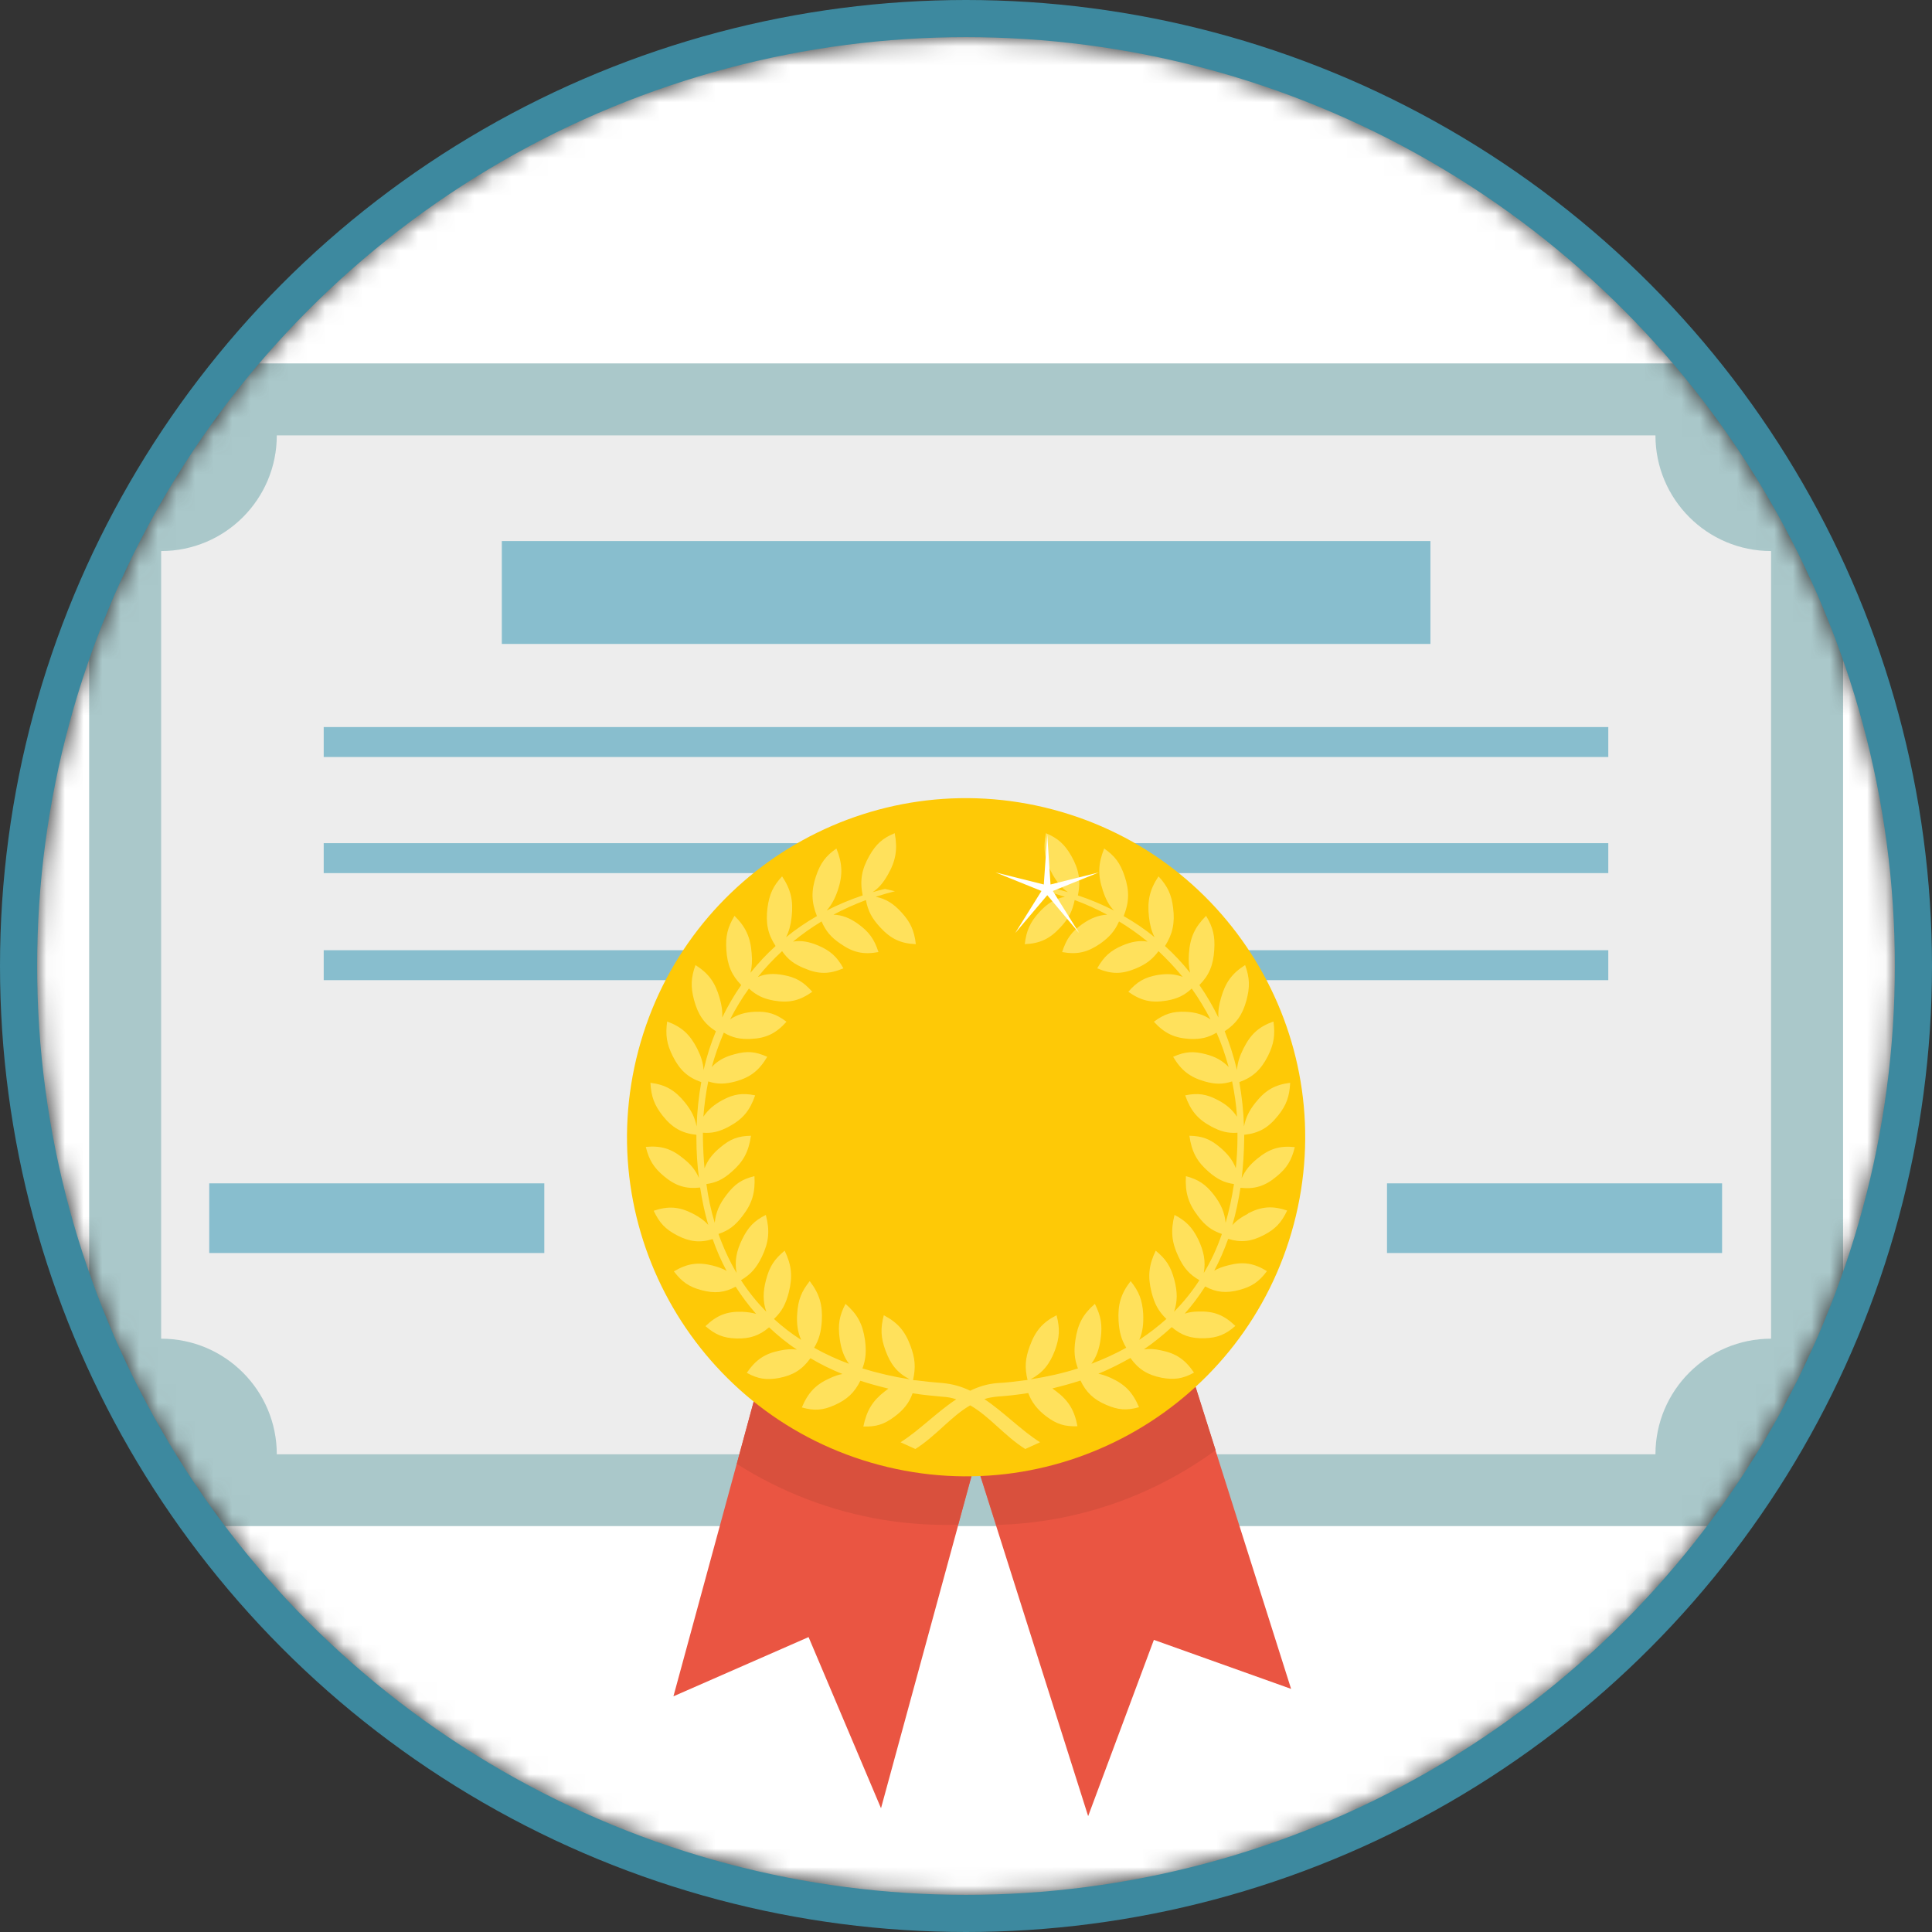 <svg width="104" height="104" viewBox="0 0 104 104" fill="none" xmlns="http://www.w3.org/2000/svg">
<rect x="0" y="0" width="104" height="104" fill="#333333" stroke="none"/>
<mask id="mask0_47_3176" style="mask-type:luminance" maskUnits="userSpaceOnUse" x="2" y="2" width="100" height="100">
<path d="M52 102C79.614 102 102 79.614 102 52C102 24.386 79.614 2 52 2C24.386 2 2 24.386 2 52C2 79.614 24.386 102 52 102Z" fill="white"/>
</mask>
<g mask="url(#mask0_47_3176)">
<path d="M106.875 -4.812H-7.3V112.975H106.875V-4.812Z" fill="white"/>
<path d="M99.213 19.562H4.8V82.15H99.213V19.562Z" fill="#AAC8CA"/>
<path d="M8.675 72.062V29.663C12.113 29.663 14.9 26.875 14.9 23.438H89.113C89.113 26.875 91.9 29.663 95.338 29.663V72.062C91.9 72.062 89.113 74.85 89.113 78.287H14.9C14.9 74.85 12.113 72.062 8.675 72.062Z" fill="#EDEDED"/>
<path d="M77 29.125H27.013V34.663H77V29.125Z" fill="#88BECE"/>
<path d="M86.575 39.138H17.425V40.75H86.575V39.138Z" fill="#88BECE"/>
<path d="M86.575 45.388H17.425V47H86.575V45.388Z" fill="#88BECE"/>
<path d="M86.575 51.15H17.425V52.762H86.575V51.15Z" fill="#88BECE"/>
<path d="M29.3 63.7H11.263V67.45H29.3V63.7Z" fill="#88BECE"/>
<path d="M92.7 63.7H74.663V67.45H92.7V63.7Z" fill="#88BECE"/>
<path d="M63.225 71.1C61.45 77.088 56.65 80.1 52.3 77.963L58.575 97.763L62.113 88.275L69.5 90.913L63.225 71.113V71.1Z" fill="#EA5542"/>
<path d="M46.513 77.825C44.263 76.613 42.588 74.238 41.675 71.388L36.251 91.313L43.526 88.125L47.425 97.338L52.738 77.85C50.8 78.875 48.613 78.95 46.526 77.838L46.513 77.825Z" fill="#EA5542"/>
<path d="M53.613 82.088C57.888 81.988 62.026 80.563 65.438 78.063L63.238 71.1C61.463 77.088 56.663 80.1 52.313 77.963L53.626 82.088H53.613Z" fill="#D9503D"/>
<path d="M46.513 77.825C44.263 76.613 42.588 74.238 41.676 71.388L39.663 78.8C40.838 79.55 42.101 80.188 43.438 80.7C46.113 81.725 48.876 82.163 51.576 82.075L52.726 77.85C50.788 78.875 48.601 78.95 46.513 77.838V77.825Z" fill="#D9503D"/>
<path d="M69.646 65.895C72.229 56.153 66.425 46.161 56.682 43.578C46.94 40.994 36.948 46.798 34.365 56.541C31.782 66.283 37.585 76.275 47.328 78.858C57.071 81.442 67.062 75.638 69.646 65.895Z" fill="#FEC906"/>
<path d="M67.175 65.338C66.825 65.513 66.563 65.7 66.338 65.95C66.525 65.313 66.663 64.65 66.775 63.938C67.538 64.025 68.1 63.85 68.725 63.325C69.275 62.875 69.525 62.463 69.7 61.75C68.888 61.663 68.325 61.838 67.675 62.375C67.275 62.7 67.025 63.013 66.838 63.425C66.925 62.75 66.963 62.038 66.975 61.3C66.975 61.225 66.975 61.163 66.975 61.088C67.763 61 68.275 60.713 68.8 60.05C69.25 59.488 69.413 59.025 69.45 58.288C68.638 58.388 68.125 58.675 67.588 59.35C67.238 59.788 67.063 60.15 66.963 60.638C66.938 59.813 66.85 59.013 66.713 58.25C67.438 57.988 67.875 57.588 68.25 56.85C68.575 56.2 68.65 55.713 68.55 54.988C67.775 55.263 67.325 55.663 66.938 56.438C66.725 56.863 66.613 57.213 66.588 57.6C66.413 56.875 66.188 56.175 65.925 55.513C66.55 55.1 66.888 54.625 67.1 53.838C67.288 53.125 67.275 52.638 67.025 51.95C66.313 52.4 65.963 52.888 65.725 53.725C65.613 54.125 65.563 54.45 65.588 54.775C65.288 54.163 64.95 53.575 64.563 53.025C65.088 52.5 65.313 51.95 65.363 51.138C65.413 50.4 65.3 49.925 64.925 49.3C64.325 49.9 64.063 50.45 64 51.325C63.975 51.725 63.988 52.05 64.063 52.363C63.65 51.85 63.2 51.363 62.713 50.925C63.125 50.275 63.25 49.688 63.15 48.875C63.063 48.15 62.85 47.7 62.363 47.175C61.888 47.888 61.75 48.488 61.85 49.363C61.9 49.8 61.988 50.138 62.15 50.45C61.638 50.025 61.075 49.65 60.488 49.313C60.788 48.563 60.8 47.95 60.538 47.163C60.3 46.463 60.025 46.088 59.438 45.675C59.113 46.488 59.088 47.1 59.363 47.925C59.513 48.388 59.688 48.725 59.963 49.013C59.35 48.7 58.7 48.425 58.025 48.2C58.188 47.388 58.075 46.788 57.663 46.063C57.3 45.438 56.95 45.125 56.3 44.85C56.138 45.713 56.238 46.325 56.663 47.075C56.913 47.513 57.15 47.8 57.488 48.025C57.275 47.963 57.05 47.9 56.825 47.85L56.288 47.975C56.638 48.063 56.988 48.163 57.325 48.275C56.788 48.375 56.363 48.638 55.925 49.125C55.45 49.65 55.25 50.1 55.163 50.825C55.988 50.788 56.513 50.538 57.088 49.913C57.525 49.45 57.725 49.05 57.85 48.45C58.463 48.675 59.038 48.938 59.6 49.238C59.125 49.263 58.713 49.425 58.25 49.75C57.675 50.163 57.4 50.55 57.175 51.25C57.988 51.4 58.55 51.263 59.238 50.788C59.725 50.438 60.013 50.113 60.238 49.6C60.775 49.925 61.288 50.288 61.775 50.688C61.338 50.613 60.913 50.688 60.413 50.9C59.775 51.175 59.425 51.488 59.063 52.125C59.825 52.45 60.4 52.45 61.163 52.125C61.7 51.9 62.038 51.638 62.363 51.2C62.825 51.638 63.263 52.1 63.663 52.588C63.238 52.425 62.813 52.4 62.288 52.488C61.613 52.613 61.2 52.85 60.738 53.388C61.425 53.875 61.988 54 62.8 53.863C63.375 53.763 63.75 53.588 64.15 53.213C64.525 53.738 64.863 54.3 65.163 54.875C64.775 54.613 64.363 54.488 63.813 54.463C63.125 54.438 62.688 54.575 62.113 55C62.688 55.625 63.213 55.875 64.038 55.925C64.625 55.95 65.025 55.863 65.488 55.588C65.75 56.175 65.963 56.8 66.138 57.438C65.813 57.1 65.438 56.888 64.913 56.75C64.25 56.575 63.788 56.6 63.15 56.888C63.588 57.625 64.063 57.988 64.85 58.213C65.413 58.375 65.825 58.375 66.325 58.213C66.45 58.825 66.55 59.463 66.588 60.113C66.338 59.738 66.013 59.45 65.55 59.213C64.938 58.888 64.475 58.825 63.8 58.963C64.088 59.788 64.475 60.25 65.2 60.638C65.713 60.913 66.113 61.013 66.613 60.975C66.613 61.075 66.613 61.188 66.613 61.288C66.613 61.838 66.575 62.375 66.525 62.888C66.363 62.463 66.088 62.113 65.688 61.775C65.15 61.313 64.713 61.15 64.025 61.138C64.15 62.013 64.438 62.538 65.075 63.088C65.525 63.475 65.9 63.663 66.425 63.738C66.313 64.475 66.163 65.175 65.975 65.825C65.925 65.275 65.725 64.813 65.338 64.313C64.9 63.75 64.5 63.488 63.838 63.313C63.788 64.188 63.963 64.775 64.488 65.463C64.875 65.975 65.225 66.238 65.775 66.425C65.513 67.188 65.188 67.888 64.8 68.525C64.913 67.888 64.8 67.35 64.5 66.713C64.175 66.063 63.85 65.725 63.225 65.4C63.013 66.25 63.063 66.863 63.438 67.65C63.725 68.263 64.025 68.6 64.563 68.913C64.163 69.538 63.7 70.1 63.2 70.613C63.388 70.063 63.388 69.538 63.213 68.888C63.025 68.175 62.763 67.775 62.213 67.325C61.838 68.1 61.775 68.725 61.988 69.563C62.15 70.2 62.363 70.588 62.788 71C62.325 71.413 61.838 71.788 61.325 72.125C61.513 71.713 61.563 71.263 61.538 70.713C61.488 69.975 61.313 69.525 60.863 68.963C60.338 69.638 60.163 70.225 60.213 71.113C60.25 71.7 60.363 72.113 60.625 72.55C60.038 72.875 59.413 73.163 58.75 73.413C59.025 73.038 59.175 72.613 59.25 72.05C59.35 71.325 59.263 70.838 58.938 70.188C58.3 70.738 58.013 71.275 57.888 72.138C57.8 72.738 57.838 73.163 58.025 73.663C57.213 73.925 56.35 74.113 55.475 74.25C56.125 73.9 56.5 73.45 56.788 72.688C57.038 72 57.063 71.513 56.875 70.8C56.138 71.175 55.738 71.625 55.438 72.45C55.188 73.125 55.15 73.6 55.313 74.288C55.275 74.288 55.225 74.288 55.188 74.3C55.188 74.3 55.188 74.3 55.175 74.3C54.7 74.363 54.213 74.425 53.713 74.45C53.175 74.488 52.688 74.638 52.225 74.863C51.763 74.638 51.275 74.5 50.75 74.45C50.25 74.413 49.763 74.363 49.288 74.3C49.288 74.3 49.288 74.3 49.275 74.3C49.238 74.3 49.188 74.3 49.15 74.288C49.3 73.6 49.263 73.125 49.013 72.45C48.713 71.638 48.313 71.188 47.575 70.8C47.388 71.513 47.413 72 47.663 72.688C47.938 73.45 48.313 73.913 48.975 74.25C48.1 74.113 47.238 73.913 46.425 73.663C46.613 73.163 46.638 72.738 46.563 72.138C46.438 71.263 46.15 70.738 45.513 70.188C45.175 70.838 45.1 71.313 45.2 72.05C45.275 72.613 45.425 73.038 45.7 73.413C45.05 73.175 44.425 72.888 43.825 72.55C44.088 72.113 44.2 71.7 44.238 71.113C44.288 70.238 44.113 69.65 43.588 68.963C43.138 69.525 42.963 69.975 42.913 70.713C42.875 71.263 42.938 71.7 43.125 72.125C42.6 71.788 42.113 71.413 41.663 71C42.088 70.6 42.3 70.2 42.463 69.563C42.675 68.713 42.613 68.1 42.238 67.325C41.688 67.775 41.425 68.175 41.238 68.888C41.063 69.538 41.063 70.063 41.25 70.613C40.75 70.1 40.288 69.538 39.888 68.913C40.413 68.6 40.713 68.263 41.013 67.65C41.388 66.863 41.45 66.25 41.225 65.4C40.6 65.713 40.275 66.05 39.95 66.713C39.638 67.35 39.538 67.888 39.65 68.525C39.275 67.888 38.95 67.188 38.675 66.425C39.225 66.238 39.575 65.975 39.963 65.463C40.488 64.788 40.663 64.2 40.613 63.313C39.938 63.475 39.55 63.738 39.113 64.313C38.725 64.813 38.525 65.275 38.475 65.825C38.275 65.175 38.125 64.475 38.025 63.738C38.55 63.663 38.925 63.488 39.375 63.088C40.013 62.538 40.3 62 40.425 61.138C39.738 61.15 39.3 61.313 38.763 61.775C38.35 62.113 38.088 62.463 37.925 62.888C37.875 62.375 37.85 61.838 37.838 61.288C37.838 61.188 37.838 61.075 37.838 60.975C38.35 61.013 38.738 60.913 39.25 60.638C39.988 60.238 40.363 59.788 40.65 58.963C39.975 58.825 39.513 58.888 38.9 59.213C38.438 59.463 38.113 59.738 37.863 60.113C37.913 59.463 38 58.825 38.125 58.213C38.625 58.375 39.038 58.363 39.6 58.213C40.4 57.988 40.863 57.625 41.3 56.888C40.663 56.6 40.213 56.563 39.538 56.75C39.013 56.888 38.625 57.1 38.313 57.438C38.488 56.8 38.713 56.175 38.963 55.588C39.425 55.863 39.838 55.95 40.413 55.925C41.238 55.888 41.763 55.638 42.338 55C41.775 54.575 41.338 54.438 40.65 54.463C40.1 54.488 39.688 54.613 39.3 54.875C39.6 54.288 39.938 53.738 40.313 53.213C40.713 53.575 41.088 53.763 41.663 53.863C42.475 54 43.038 53.875 43.725 53.388C43.25 52.85 42.85 52.613 42.175 52.488C41.65 52.388 41.213 52.413 40.8 52.588C41.2 52.088 41.638 51.625 42.1 51.2C42.413 51.65 42.75 51.9 43.3 52.125C44.063 52.45 44.638 52.45 45.4 52.125C45.05 51.488 44.688 51.175 44.05 50.9C43.55 50.688 43.125 50.613 42.688 50.688C43.175 50.288 43.688 49.925 44.225 49.6C44.45 50.113 44.725 50.45 45.225 50.788C45.913 51.275 46.475 51.4 47.288 51.25C47.063 50.55 46.775 50.163 46.213 49.75C45.75 49.413 45.325 49.25 44.863 49.238C45.425 48.938 46.013 48.675 46.613 48.45C46.725 49.05 46.938 49.438 47.375 49.913C47.95 50.538 48.475 50.788 49.3 50.825C49.213 50.088 49.013 49.65 48.538 49.125C48.1 48.638 47.675 48.375 47.138 48.275C47.475 48.163 47.825 48.063 48.175 47.975L47.638 47.85C47.413 47.9 47.188 47.963 46.975 48.025C47.313 47.8 47.55 47.513 47.8 47.075C48.225 46.325 48.325 45.713 48.163 44.85C47.525 45.113 47.163 45.425 46.8 46.063C46.388 46.788 46.275 47.388 46.438 48.2C45.763 48.425 45.113 48.7 44.5 49.013C44.763 48.713 44.938 48.388 45.1 47.925C45.375 47.1 45.35 46.475 45.025 45.675C44.45 46.075 44.163 46.463 43.925 47.163C43.663 47.95 43.675 48.563 43.975 49.313C43.388 49.65 42.838 50.025 42.313 50.45C42.475 50.138 42.563 49.8 42.613 49.363C42.713 48.488 42.575 47.888 42.1 47.175C41.613 47.7 41.413 48.138 41.313 48.875C41.213 49.688 41.325 50.275 41.75 50.925C41.263 51.363 40.813 51.85 40.4 52.363C40.475 52.05 40.5 51.725 40.463 51.325C40.4 50.45 40.138 49.888 39.538 49.3C39.163 49.925 39.05 50.4 39.1 51.138C39.15 51.95 39.388 52.5 39.9 53.025C39.513 53.575 39.175 54.163 38.875 54.775C38.9 54.438 38.85 54.113 38.738 53.725C38.5 52.888 38.15 52.4 37.438 51.95C37.188 52.638 37.175 53.138 37.363 53.838C37.575 54.625 37.913 55.113 38.538 55.513C38.263 56.175 38.038 56.875 37.875 57.6C37.85 57.213 37.738 56.863 37.525 56.438C37.125 55.663 36.688 55.275 35.913 54.988C35.813 55.713 35.888 56.2 36.213 56.85C36.588 57.6 37.025 58 37.75 58.25C37.613 59.013 37.525 59.813 37.5 60.638C37.4 60.15 37.225 59.788 36.875 59.35C36.338 58.688 35.825 58.388 35.013 58.288C35.05 59.025 35.225 59.488 35.663 60.05C36.188 60.713 36.7 61 37.488 61.088C37.488 61.15 37.488 61.225 37.488 61.288C37.488 62.025 37.538 62.738 37.625 63.413C37.438 62.988 37.2 62.688 36.788 62.363C36.138 61.825 35.575 61.663 34.763 61.738C34.938 62.45 35.2 62.863 35.738 63.313C36.363 63.838 36.925 64.013 37.688 63.925C37.8 64.638 37.938 65.3 38.125 65.938C37.9 65.688 37.65 65.513 37.288 65.325C36.55 64.95 35.975 64.913 35.188 65.175C35.5 65.838 35.825 66.175 36.45 66.5C37.125 66.85 37.688 66.913 38.363 66.7C38.575 67.313 38.825 67.875 39.113 68.413C38.9 68.288 38.65 68.2 38.363 68.125C37.563 67.925 37 68.013 36.275 68.438C36.713 69.013 37.1 69.275 37.763 69.45C38.463 69.638 39 69.588 39.6 69.263C39.938 69.788 40.3 70.275 40.7 70.725C40.475 70.663 40.238 70.625 39.95 70.613C39.125 70.588 38.588 70.8 37.975 71.388C38.513 71.85 38.938 72.025 39.625 72.05C40.35 72.075 40.875 71.9 41.4 71.45C41.863 71.888 42.363 72.3 42.9 72.65C42.625 72.613 42.338 72.625 41.988 72.7C41.175 72.863 40.688 73.188 40.2 73.9C40.813 74.238 41.275 74.3 41.95 74.175C42.7 74.025 43.188 73.725 43.625 73.113C44.175 73.438 44.75 73.725 45.35 73.963C45.138 74 44.913 74.075 44.675 74.188C43.913 74.525 43.5 74.963 43.163 75.763C43.825 75.95 44.288 75.925 44.925 75.638C45.6 75.338 46 74.963 46.313 74.325C46.8 74.488 47.313 74.625 47.825 74.75C47.763 74.8 47.688 74.85 47.625 74.9C46.963 75.413 46.65 75.938 46.475 76.788C47.163 76.813 47.6 76.675 48.163 76.25C48.65 75.888 48.95 75.5 49.125 75C49.663 75.088 50.2 75.138 50.75 75.188C51.013 75.2 51.25 75.25 51.475 75.325C50.413 76.025 49.488 77 48.475 77.638L49.275 78C50.4 77.288 51.188 76.25 52.225 75.65C53.275 76.25 54.063 77.288 55.188 78L55.988 77.638C54.975 77 54.038 76.013 52.988 75.313C53.213 75.238 53.463 75.2 53.725 75.175C54.275 75.138 54.813 75.075 55.35 74.988C55.538 75.488 55.838 75.875 56.313 76.238C56.875 76.663 57.313 76.8 58 76.775C57.838 75.913 57.525 75.4 56.85 74.888C56.775 74.838 56.713 74.788 56.65 74.738C57.163 74.613 57.675 74.475 58.163 74.313C58.463 74.95 58.875 75.338 59.55 75.625C60.188 75.9 60.65 75.938 61.313 75.75C60.975 74.95 60.563 74.525 59.8 74.175C59.55 74.063 59.338 73.988 59.125 73.95C59.725 73.7 60.3 73.413 60.85 73.1C61.288 73.713 61.775 74.013 62.525 74.163C63.2 74.288 63.663 74.225 64.275 73.888C63.788 73.175 63.3 72.85 62.488 72.688C62.15 72.613 61.863 72.6 61.575 72.638C62.1 72.275 62.6 71.875 63.075 71.438C63.6 71.888 64.113 72.063 64.85 72.038C65.538 72.013 65.975 71.838 66.5 71.375C65.888 70.788 65.35 70.575 64.525 70.6C64.238 70.6 64 70.638 63.775 70.713C64.175 70.263 64.538 69.775 64.875 69.25C65.475 69.575 66.013 69.625 66.713 69.438C67.375 69.263 67.775 69 68.2 68.425C67.488 67.988 66.913 67.9 66.113 68.113C65.813 68.188 65.575 68.275 65.363 68.4C65.65 67.863 65.9 67.288 66.113 66.688C66.8 66.9 67.35 66.838 68.025 66.488C68.65 66.163 68.975 65.825 69.288 65.163C68.5 64.9 67.925 64.938 67.188 65.313L67.175 65.338Z" fill="#FFE15C"/>
<path d="M56.375 44.938L56.55 47.612L59.15 46.962L56.675 47.962L58.088 50.225L56.375 48.188L54.65 50.225L56.063 47.962L53.588 46.962L56.188 47.612L56.375 44.938Z" fill="white"/>
</g>
<circle cx="52" cy="52" r="51" stroke="#3D899F" stroke-width="2"/>
</svg>
